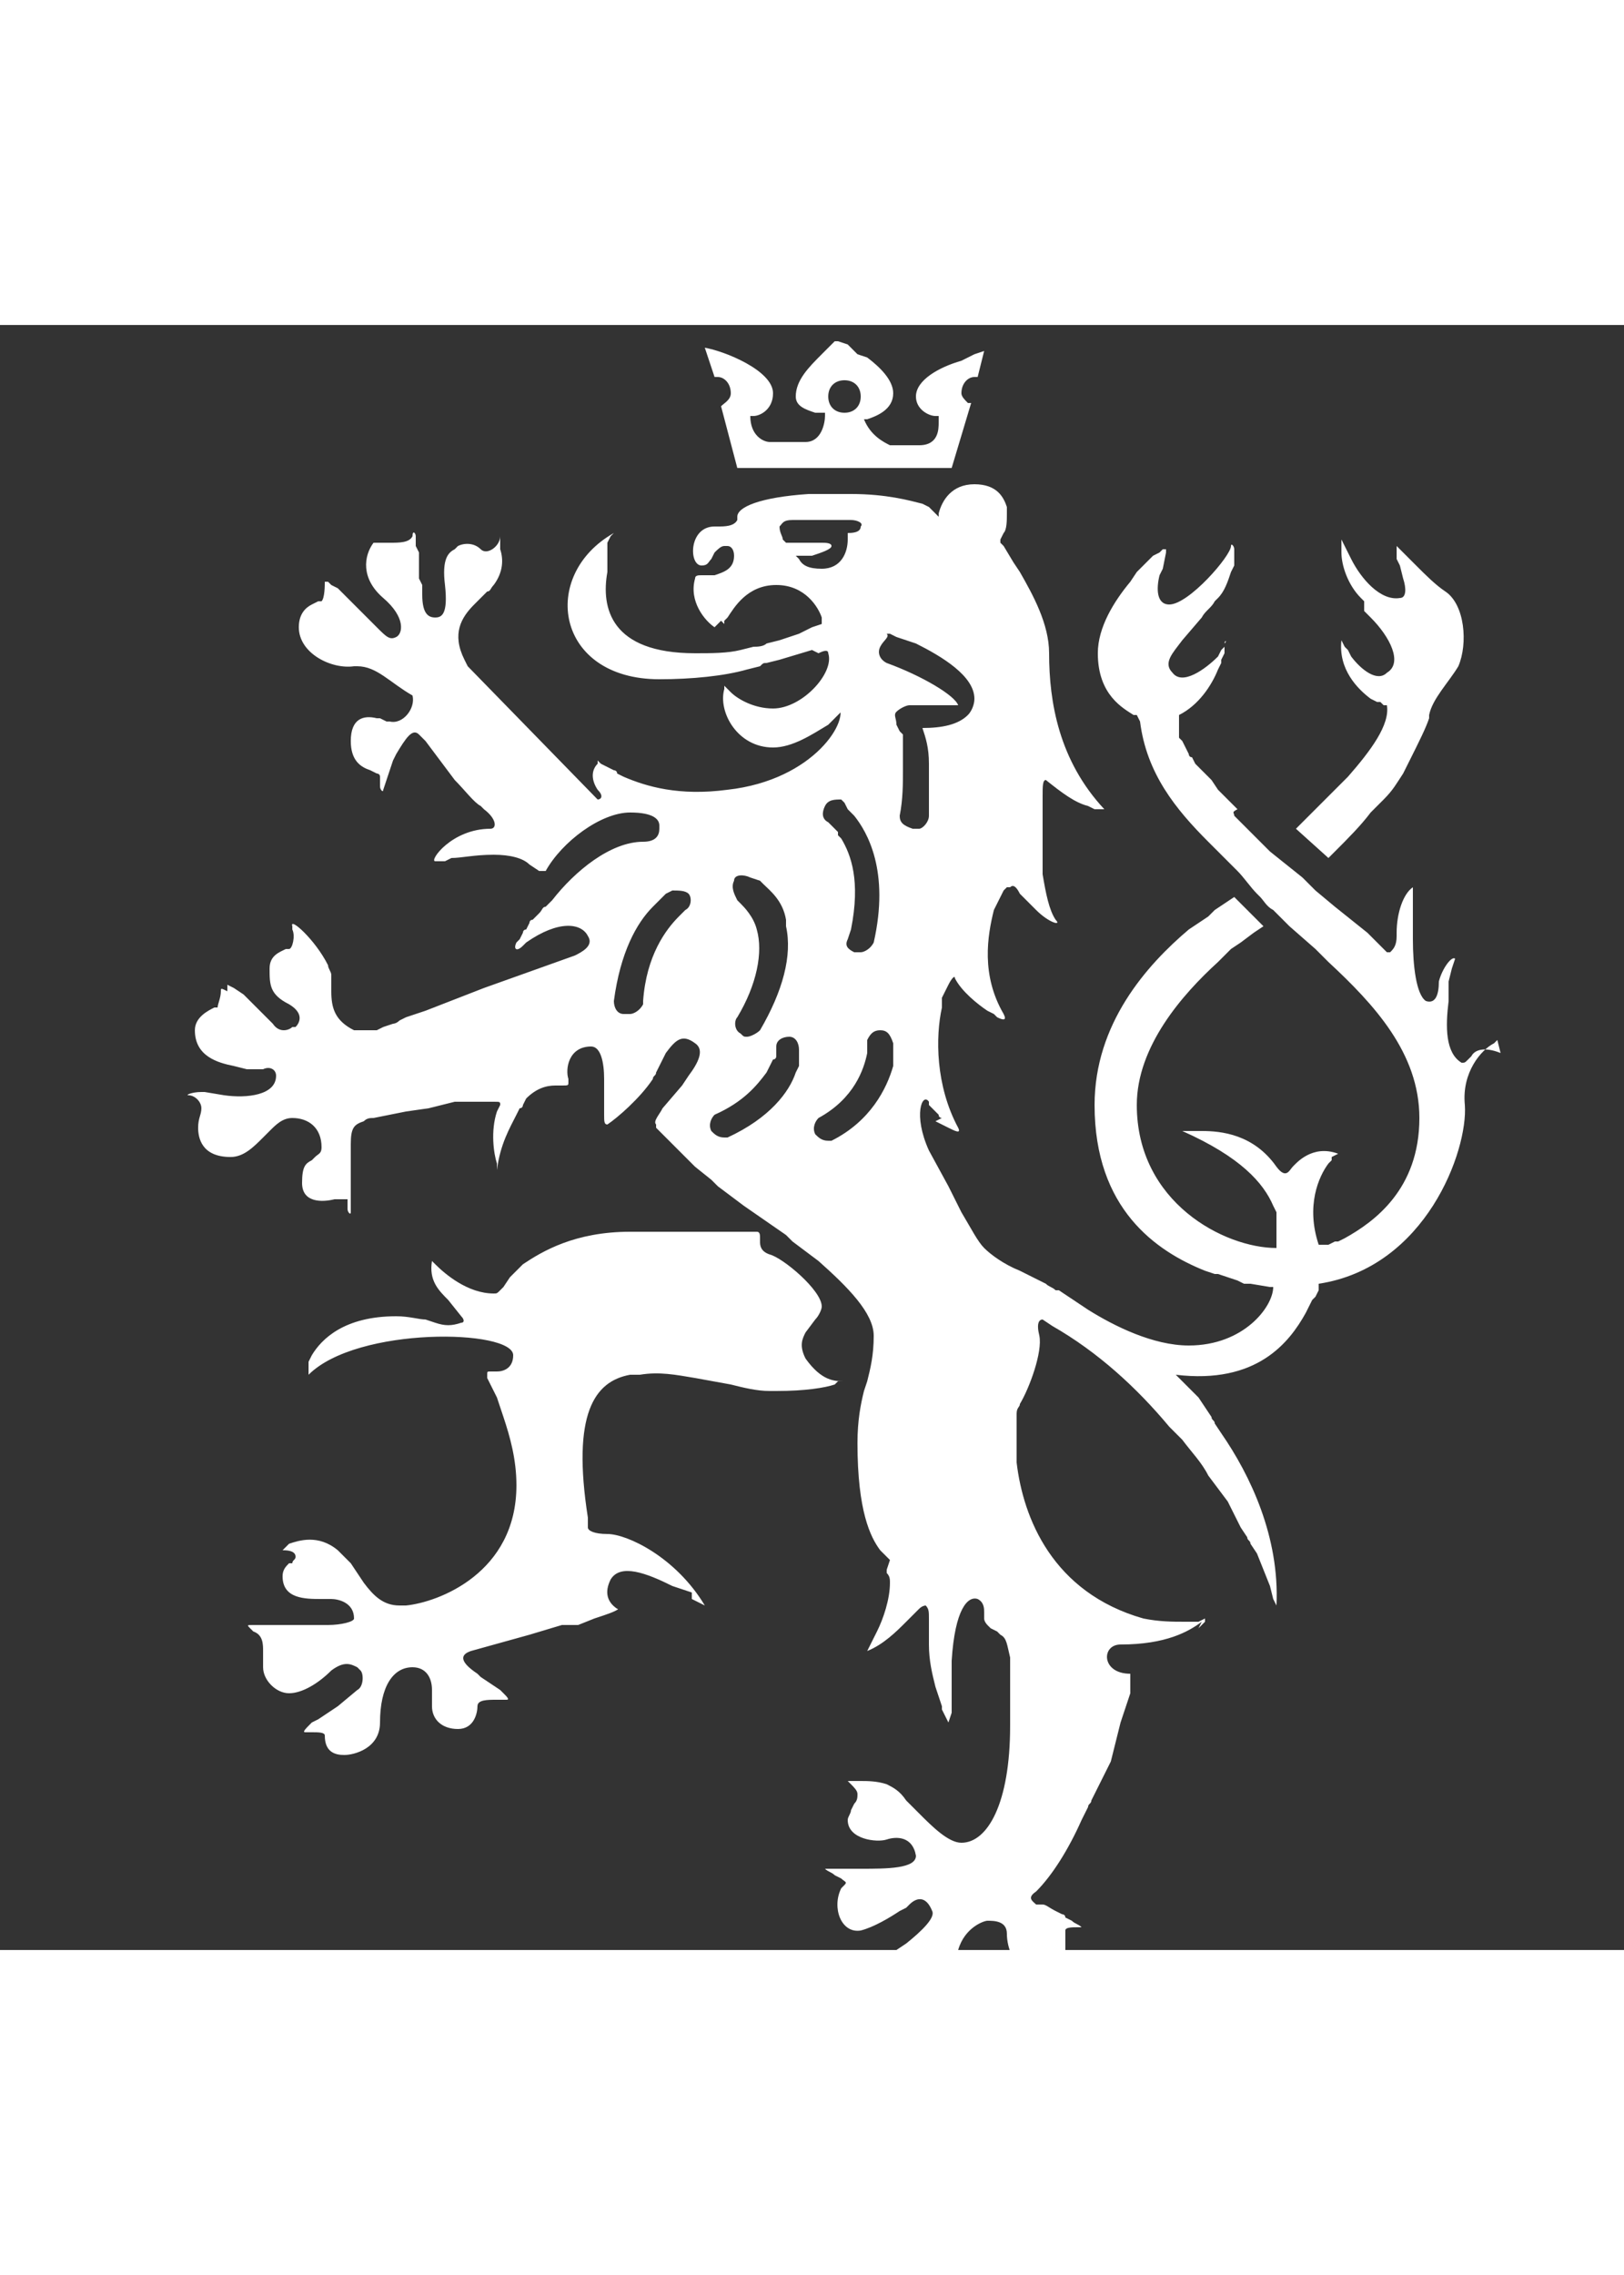 <?xml version="1.0" encoding="UTF-8"?> <svg xmlns="http://www.w3.org/2000/svg" width="50" height="70" viewBox="0 0 50 50"><rect x="0" y="0" width="50" height="50" fill="#333333" stroke="none"/><path fill="#ffffff" d="M30,4.9c0.7,0,0.9,0.4,1,0.7l0,0.1c0,0,0,0.1,0,0.1C31,6,31,6.3,30.9,6.4l-0.1,0.2c0,0,0,0.1,0,0.1l0,0l0,0 l0.1,0.1l0,0l0.3,0.5l0,0l0.2,0.3c0.4,0.7,0.9,1.6,0.9,2.5c0,1.5,0.3,3.3,1.7,4.8l-0.1,0l0,0l-0.1,0c0,0-0.1,0-0.1,0l-0.2-0.1 c-0.4-0.1-0.8-0.4-1.3-0.8c-0.1,0-0.1,0.2-0.1,0.5l0,0.3l0,0l0,0.3l0,0l0,0.4c0,0.1,0,0.3,0,0.4l0,0.4c0,0.1,0,0.1,0,0.2l0,0.4 c0.1,0.6,0.2,1.1,0.4,1.4c0.2,0.2-0.2,0.1-0.6-0.3l-0.2-0.2l0,0l-0.3-0.3c-0.1-0.2-0.2-0.3-0.3-0.2L31,17.3l0,0l-0.1,0.1l0,0 l-0.1,0.2l0,0l-0.1,0.2l0,0l-0.1,0.2c-0.2,0.8-0.4,2,0.3,3.2c0.1,0.2,0,0.2-0.2,0.1l-0.1-0.1l0,0l-0.2-0.1c-0.3-0.2-0.8-0.6-1-1 c0-0.1-0.1,0-0.2,0.2l-0.1,0.2l0,0l-0.1,0.2l0,0l0,0.3c-0.2,0.9-0.2,2.4,0.5,3.7c0.1,0.2-0.1,0.1-0.3,0l-0.2-0.1l0,0l-0.2-0.1l0,0 L29,24.4c0,0-0.1,0-0.1-0.1l-0.1-0.1c-0.1-0.1-0.1-0.1-0.2-0.2l0-0.1c-0.2-0.3-0.5,0.4,0,1.5l0.6,1.1l0,0l0.2,0.4l0,0l0.2,0.4 c0.3,0.5,0.5,0.9,0.7,1.1c0.2,0.2,0.6,0.5,1.1,0.7l0.8,0.4c0.1,0.1,0.2,0.1,0.3,0.2l0.1,0l0,0l0.6,0.4l0,0l0.3,0.2 c0.8,0.5,2,1.1,3.1,1.1c1.7,0,2.6-1.2,2.6-1.8c0,0,0,0,0,0l-0.1,0l0,0l-0.6-0.1l0,0l-0.2,0l0,0l-0.2-0.1l0,0l-0.3-0.1l0,0l-0.3-0.1 c0,0-0.1,0-0.1,0l-0.3-0.1c-1.5-0.6-3.4-1.9-3.4-5.1c0-2.5,1.6-4.3,2.9-5.4l0.3-0.2l0,0l0.3-0.2l0,0l0.2-0.2l0,0l0.3-0.2l0,0 l0.3-0.2l0.9,0.9l-0.3,0.2l0,0L38.2,19l0,0l-0.3,0.2c0,0-0.1,0.1-0.1,0.1l-0.3,0.3c-1.1,1-2.5,2.6-2.5,4.4c0,3,2.7,4.4,4.3,4.4 l0-0.1l0,0l0-0.1l0,0l0-0.1l0,0l0-0.1l0,0l0-0.1c0,0,0,0,0-0.1l0-0.1l0,0l0-0.2c0-0.1,0-0.1,0-0.2l-0.1-0.2c-0.3-0.7-1-1.5-2.8-2.3 l0.2,0l0,0l0.2,0l0,0l0.2,0c0.6,0,1.6,0.1,2.3,1.1c0.3,0.4,0.4,0.1,0.5,0c0.1-0.1,0.6-0.7,1.4-0.4l0,0l0,0L41,25.6c0,0,0,0,0,0.1 l-0.1,0.1c-0.3,0.4-0.7,1.3-0.3,2.5l0.2,0l0,0l0.1,0l0,0l0.2-0.1c0,0,0.1,0,0.1,0l0.2-0.1c0.9-0.5,2.3-1.5,2.3-3.7 c0-2-1.4-3.5-2.8-4.8l-0.4-0.4l0,0l-0.8-0.7c-0.1-0.1-0.1-0.1-0.2-0.2l-0.3-0.3c-0.2-0.1-0.3-0.3-0.4-0.4l-0.1-0.1 c-0.2-0.2-0.4-0.5-0.6-0.7l-0.9-0.9c-1-1-1.9-2.1-2.1-3.7L35,12l0,0l-0.1,0c-0.3-0.2-1.1-0.6-1.1-1.9c0-0.8,0.5-1.6,1-2.2L35,7.6 l0,0l0.2-0.2c0,0,0.1-0.1,0.1-0.1l0.2-0.2l0,0L35.7,7l0,0l0.1-0.1l0,0l0.1,0l0,0c0,0,0,0,0,0.1l-0.1,0.5l0,0l-0.1,0.2 c-0.1,0.4-0.1,0.9,0.3,0.9c0.6,0,1.9-1.5,1.9-1.8c0-0.1,0.1,0,0.1,0.1l0,0.1l0,0l0,0.2l0,0l0,0.2l0,0l-0.1,0.2 c-0.1,0.3-0.2,0.6-0.4,0.8l-0.1,0.1c-0.1,0.2-0.3,0.3-0.4,0.5l-0.6,0.7c-0.3,0.4-0.6,0.7-0.3,1c0.3,0.4,1-0.1,1.4-0.5l0.1-0.2 c0,0,0.1-0.1,0.1-0.1l0-0.1c0-0.1,0.1-0.1,0,0l0,0.1l0,0l0,0.2l0,0l-0.1,0.2c0,0,0,0.1,0,0.1l-0.1,0.2c-0.2,0.5-0.6,1.1-1.2,1.4l0,0 l0,0l0,0.1l0,0l0,0.1l0,0l0,0.1l0,0l0,0.1l0,0l0,0.1l0,0l0,0.1l0,0l0,0.1l0,0l0.1,0.1l0,0l0.1,0.2l0,0l0.1,0.2c0,0,0,0.1,0.1,0.1 l0.1,0.2l0,0l0.2,0.2l0,0l0.2,0.2c0,0,0.1,0.1,0.1,0.1l0.2,0.3l0,0l0.3,0.3l0,0l0.3,0.3C37.9,15,38,15,38,15.1l0.3,0.3l0,0l0.4,0.4 l0,0l0.4,0.4l0,0l0.5,0.4l0,0l0.5,0.4l0,0l0.4,0.4l0,0l0.6,0.5l0,0l0.5,0.4l0,0l0.5,0.4l0,0l0.5,0.5l0,0l0.1,0.1l0,0l0,0l0.1,0 c0.1-0.1,0.2-0.2,0.2-0.5l0-0.1c0-0.6,0.2-1.2,0.5-1.4l0,0.4l0,0l0,0.3l0,0l0,0.5l0,0l0,0.4c0,0.8,0.1,1.7,0.4,1.9 c0.3,0.1,0.4-0.2,0.4-0.6c0.1-0.4,0.4-0.8,0.5-0.7l-0.1,0.3l0,0l-0.1,0.4l0,0l0,0.3l0,0l0,0.3c-0.1,0.8-0.1,1.6,0.4,1.9 c0.1,0,0.1,0,0.2-0.1l0.1-0.1c0.1-0.2,0.4-0.3,0.9-0.1L46.1,22l0,0l-0.1,0.1C45.6,22.3,45,23,45.1,24c0.1,1.4-1.2,5-4.5,5.5l0,0.1 l0,0l0,0.1l0,0l-0.1,0.2l0,0L40.4,30l0,0l-0.1,0.2l0,0l-0.1,0.2c-0.5,0.9-1.5,2.2-4,1.9l0.2,0.2l0,0l0.2,0.2l0,0l0.3,0.3l0,0 l0.2,0.3l0,0l0.2,0.3c0,0.1,0.1,0.1,0.1,0.2l0.2,0.3c0.9,1.3,1.8,3.2,1.7,5.3l-0.1-0.2l0,0l-0.1-0.4l0,0l-0.2-0.5l0,0l-0.2-0.5l0,0 l-0.2-0.3c0-0.1-0.1-0.1-0.1-0.2L38.2,37l0,0L38,36.6l0,0l-0.2-0.4l0,0l-0.3-0.4l0,0l-0.3-0.4c-0.2-0.4-0.5-0.7-0.8-1.1l-0.4-0.4 c-1-1.2-2.2-2.3-3.6-3.1l-0.3-0.2l0,0l0,0c-0.1,0-0.2,0.1-0.1,0.5c0.1,0.5-0.3,1.6-0.6,2.1c0,0.1-0.1,0.1-0.1,0.3l0,0.2 c0,0,0,0.1,0,0.1l0,0.2l0,0l0,0.3c0,0,0,0.1,0,0.1l0,0.3l0,0l0,0.3c0.2,1.7,1.1,4,3.9,4.8c0.5,0.1,0.9,0.1,1.3,0.1l0.2,0l0,0l0.2,0 l0,0l0.2-0.1l0,0l0,0.1l0,0l-0.1,0.1l0,0l-0.1,0.1l0,0L37,39.9c-0.4,0.3-1.1,0.7-2.5,0.7c-0.6,0-0.6,0.9,0.3,0.9c0,0,0,0,0,0.1 l0,0.2l0,0l0,0.2c0,0,0,0.1,0,0.1l-0.1,0.3l0,0L34.5,43l0,0l-0.1,0.4l0,0l-0.1,0.4l0,0l-0.1,0.4l0,0l-0.2,0.4l0,0L33.8,45l0,0 l-0.2,0.4c0,0.1-0.1,0.1-0.1,0.2l-0.2,0.4c-0.4,0.9-0.9,1.7-1.4,2.2c-0.3,0.2-0.1,0.3,0,0.4l0.1,0l0,0l0.1,0c0,0,0,0,0,0 c0.1,0,0.2,0.1,0.4,0.2l0.2,0.1c0,0,0.1,0,0.1,0.1l0.2,0.1c0.1,0.1,0.2,0.1,0.3,0.2l-0.1,0c-0.2,0-0.4,0-0.4,0.1l0,0l0,0L32.8,50 c-0.1,0.3-0.2,0.7-0.8,0.7c-0.8,0-1-0.8-1-1.2c0-0.4-0.4-0.4-0.6-0.4c-0.1,0-0.7,0.2-0.9,0.9l-0.1,0.3c-0.1,0.7-0.4,1.3-1,1.3 c-0.7,0-0.9-0.5-0.9-0.9c0-0.1,0-0.1-0.1-0.1l-0.1,0c-0.1,0-0.3,0-0.5-0.1l0.3-0.2l0,0l0.2-0.1l0,0l0.3-0.2l0,0l0.3-0.2 c0.5-0.4,0.9-0.8,0.8-1c-0.2-0.5-0.5-0.4-0.7-0.2L28,48.6l0,0l-0.1,0.1l0,0l-0.2,0.1c-0.3,0.2-0.8,0.5-1.2,0.6 c-0.6,0.1-0.9-0.7-0.6-1.3l0.1-0.1c0.1-0.1,0-0.1-0.1-0.2l-0.2-0.1c-0.1-0.1-0.2-0.1-0.3-0.2l0.4,0l0,0l0.4,0l0,0l0.3,0 c0.8,0,1.7,0,1.7-0.4c-0.1-0.6-0.6-0.6-0.9-0.5c-0.3,0.1-1.2,0-1.2-0.6c0-0.1,0.1-0.2,0.1-0.3l0.1-0.2c0.1-0.1,0.1-0.2,0.1-0.3 c0-0.1-0.1-0.2-0.2-0.3l-0.1-0.1c0,0,0,0,0,0l0.1,0c0,0,0,0,0.1,0l0.2,0c0.2,0,0.5,0,0.8,0.1c0.2,0.1,0.4,0.2,0.6,0.5l0.4,0.4 c0.4,0.4,0.9,0.9,1.3,0.9c0.8,0,1.5-1.2,1.5-3.6l0-0.9l0,0l0-0.4l0,0l0-0.3l0,0l0-0.3l0,0l0-0.2c-0.1-0.4-0.1-0.6-0.3-0.7l-0.1-0.1 l0,0l-0.2-0.1l0,0l-0.1-0.1l0,0c0,0-0.1-0.1-0.1-0.2l0-0.2c0-0.1,0-0.3-0.2-0.4c-0.3-0.1-0.7,0.3-0.8,1.9l0,0.4c0,0.1,0,0.1,0,0.2 l0,0.5l0,0l0,0.5l0,0L29.2,43l0,0l-0.1-0.2l0,0L29,42.6c0,0,0-0.1,0-0.1l-0.1-0.3l0,0l-0.1-0.3c-0.1-0.4-0.2-0.8-0.2-1.3 c0-0.1,0-0.2,0-0.3l0-0.5c0-0.2,0-0.3-0.1-0.4c0,0-0.1,0-0.2,0.1l-0.1,0.1l0,0l-0.3,0.3c-0.3,0.3-0.7,0.7-1.2,0.9l0.1-0.2l0,0 l0.1-0.2l0,0l0.1-0.2c0.2-0.4,0.4-1,0.4-1.5c0-0.1,0-0.2-0.1-0.3l0-0.1c0,0,0,0,0,0L27.4,38l0,0l-0.2-0.2l0,0l-0.1-0.1 c-0.3-0.4-0.7-1.2-0.7-3.3c0-0.7,0.1-1.2,0.2-1.6l0.1-0.3c0.1-0.4,0.2-0.8,0.2-1.4c0-0.7-0.8-1.5-1.7-2.3l-0.4-0.3l0,0l-0.4-0.3l0,0 L24.2,28l0,0l-1.3-0.9l0,0l-0.4-0.3l0,0l-0.4-0.3c-0.1-0.1-0.1-0.1-0.2-0.2l-0.5-0.4l0,0l-0.3-0.3l0,0l-0.3-0.3l0,0L20.5,25l0,0 l-0.2-0.2l0,0l-0.1-0.1c0,0,0,0,0-0.1c-0.1-0.1,0.1-0.3,0.2-0.5l0.6-0.7l0,0l0.2-0.3c0.3-0.4,0.5-0.8,0.2-1 c-0.4-0.3-0.6-0.1-0.9,0.3l-0.1,0.2l0,0l-0.2,0.4c0,0.1-0.1,0.1-0.1,0.2c-0.4,0.6-1.1,1.2-1.4,1.4c-0.1,0-0.1-0.1-0.1-0.3l0-0.8l0,0 l0-0.3c0-0.5-0.1-1-0.4-1c-0.7,0-0.8,0.7-0.7,1l0,0.1c0,0.1,0,0.1-0.2,0.1l-0.2,0c-0.3,0-0.6,0.1-0.9,0.4L16.1,24c0,0,0,0.1-0.1,0.1 l-0.1,0.2c-0.2,0.4-0.5,0.9-0.6,1.7l0-0.1l0,0l0-0.1c-0.1-0.3-0.2-1,0-1.6l0.1-0.2c0-0.1,0-0.1-0.2-0.1l-0.2,0c0,0-0.1,0-0.1,0 l-0.2,0l0,0l-0.3,0l0,0L14,23.9l0,0L13.6,24l0,0l-0.4,0.1l0,0l-0.7,0.1l0,0l-1,0.2c-0.1,0-0.2,0-0.3,0.1c-0.3,0.1-0.4,0.2-0.4,0.7 l0,0.4l0,0l0,0.4l0,0l0,0.4c0,0.4,0,0.6,0,0.9c0,0.1-0.1,0-0.1-0.1l0-0.1l0,0l0-0.1l0,0l0-0.1l0,0c0,0,0,0-0.1,0l-0.1,0l0,0l-0.2,0 c-0.4,0.1-1,0.1-1-0.5c0-0.5,0.1-0.6,0.3-0.7l0.1-0.1c0.1-0.1,0.2-0.1,0.2-0.3c0-0.6-0.4-0.9-0.9-0.9c-0.3,0-0.5,0.2-0.7,0.4 l-0.2,0.2c-0.3,0.3-0.6,0.6-1,0.6c-0.9,0-1-0.6-1-0.9s0.1-0.4,0.1-0.6c0-0.2-0.2-0.4-0.4-0.4c-0.1,0,0.1-0.1,0.4-0.1l0.1,0l0,0 l0.6,0.1c0.7,0.1,1.6,0,1.6-0.6c0-0.2-0.2-0.3-0.4-0.2l-0.3,0c-0.1,0-0.1,0-0.2,0l-0.4-0.1c-0.5-0.1-1.2-0.3-1.2-1.1 c0-0.4,0.4-0.6,0.6-0.7l0.1,0l0,0l0,0c0-0.1,0.1-0.3,0.1-0.5c0-0.1,0-0.1,0.2,0L7,20.3l0,0l0.2,0.1l0,0l0.3,0.2l0,0L7.9,21l0,0 l0.3,0.3l0,0l0.1,0.1c0,0,0.1,0.1,0.1,0.1c0.2,0.3,0.5,0.2,0.6,0.1l0.1,0c0,0,0,0,0,0c0.1-0.1,0.3-0.4-0.2-0.7 c-0.6-0.3-0.6-0.6-0.6-1.1c0-0.4,0.3-0.5,0.5-0.6l0.1,0c0,0,0,0,0,0c0.1,0,0.2-0.4,0.1-0.6l0-0.1c-0.1-0.3,0.7,0.4,1.1,1.2 c0,0.1,0.1,0.2,0.1,0.3l0,0.5c0,0.5,0.1,0.9,0.7,1.2l0.2,0l0,0l0.1,0l0,0l0.1,0c0,0,0,0,0.1,0l0.1,0c0,0,0.1,0,0.1,0l0.2-0.1l0,0 l0.3-0.1c0,0,0.1,0,0.2-0.1l0.2-0.1l0,0l0.6-0.2l0,0l1.8-0.7l0,0l2.8-1c0.2-0.1,0.6-0.3,0.4-0.6c-0.2-0.4-0.9-0.5-1.9,0.2l-0.1,0.1 c-0.2,0.2-0.3,0.1-0.2-0.1l0.1-0.1l0,0l0.1-0.2c0,0,0-0.1,0.1-0.1l0.1-0.2c0,0,0-0.1,0.1-0.1l0.2-0.2c0.1-0.1,0.1-0.2,0.2-0.2 l0.2-0.2c0.7-0.9,1.8-1.8,2.8-1.8c0.4,0,0.5-0.2,0.5-0.4l0-0.1c0-0.2-0.2-0.4-0.9-0.4c-0.9,0-2.1,0.9-2.6,1.8c0,0-0.1,0-0.2,0 l-0.3-0.2c-0.2-0.2-0.6-0.3-1.1-0.3c-0.6,0-1,0.1-1.3,0.1l-0.2,0.1l0,0l-0.2,0c0,0-0.1,0-0.1,0c-0.2,0,0.5-1,1.7-1 c0.2,0,0.2-0.3-0.2-0.6l-0.1-0.1c-0.2-0.1-0.5-0.5-0.8-0.8l-0.3-0.4l0,0l-0.6-0.8c-0.1-0.1-0.1-0.1-0.2-0.2 c-0.2-0.2-0.4,0.1-0.7,0.6l-0.1,0.2l0,0l-0.1,0.3l0,0l-0.1,0.3l0,0l-0.1,0.3c0,0.1-0.1,0-0.1-0.1l0-0.1l0,0l0-0.1c0,0,0-0.1,0-0.1 c0-0.1-0.1-0.1-0.1-0.1l-0.2-0.1c-0.3-0.1-0.6-0.3-0.6-0.9c0-0.7,0.4-0.8,0.8-0.7l0.1,0l0,0l0.2,0.1c0,0,0,0,0.1,0 c0.4,0.1,0.8-0.4,0.7-0.8C12,11,11.6,10.5,11,10.5l-0.1,0c-0.7,0.1-1.7-0.4-1.7-1.2c0-0.4,0.2-0.6,0.4-0.7l0.2-0.1c0,0,0.1,0,0.1,0 C10,8.4,10,8,10,7.9c0,0,0,0,0.1,0L10.2,8l0,0l0.2,0.1l0,0l0.2,0.2l0,0l0.2,0.2c0,0,0.1,0.1,0.1,0.1l0.2,0.2 c0.1,0.1,0.1,0.1,0.2,0.2l0.3,0.3c0.3,0.3,0.4,0.4,0.6,0.3c0.2-0.1,0.3-0.6-0.4-1.2c-0.7-0.6-0.6-1.3-0.3-1.7c0,0,0.1,0,0.2,0 L12,6.7c0.3,0,0.6,0,0.7-0.2c0-0.2,0.1-0.1,0.1,0l0,0.1l0,0l0,0.2l0,0L12.9,7l0,0l0,0.4l0,0l0,0.4l0,0L13,8c0,0,0,0.1,0,0.1l0,0.2 C13,8.9,13.2,9,13.4,9c0.2,0,0.4-0.1,0.3-1c-0.1-0.8,0.1-1,0.3-1.1l0.1-0.1l0,0c0.2-0.1,0.5-0.1,0.7,0.1c0.2,0.2,0.6-0.1,0.6-0.4 l0,0.1l0,0l0,0.1l0,0l0,0.2c0.1,0.3,0.1,0.7-0.2,1.1c-0.1,0.1-0.1,0.2-0.2,0.2l-0.4,0.4c-0.4,0.4-0.7,0.9-0.3,1.7l0.1,0.2l4,4.1l0,0 c0.1,0,0.2-0.1,0-0.3c-0.2-0.3-0.2-0.6,0-0.8l0-0.1l0.1,0.1l0,0l0.2,0.1l0,0l0.2,0.1c0,0,0.1,0,0.1,0.1l0.2,0.1 c0.7,0.3,1.7,0.6,3.2,0.4c2.7-0.3,3.8-2.2,3.4-2.6L26,11.8l0,0L25.8,12c0,0-0.1,0.1-0.1,0.1l-0.2,0.2C25,12.6,24.4,13,23.8,13 c-1.1,0-1.7-1.1-1.5-1.8l0-0.1l0.1,0.1l0,0l0.1,0.1c0.2,0.2,0.7,0.5,1.3,0.5c0.9,0,1.9-1.1,1.7-1.7c0-0.1-0.1-0.1-0.3,0L25,10l0,0 l-1,0.3l0,0l-0.4,0.1c-0.1,0-0.1,0-0.2,0.1l-0.4,0.1c-0.7,0.2-1.7,0.3-2.7,0.3c-3.2,0-3.7-3.2-1.4-4.5l-0.1,0.1l0,0l-0.1,0.2l0,0 l0,0.1l0,0l0,0.2l0,0l0,0.2l0,0l0,0.2l0,0l0,0.2c-0.2,1.1,0.1,2.5,2.7,2.5c0.5,0,1,0,1.4-0.1l0.4-0.1c0.1,0,0.3,0,0.4-0.1l0.4-0.1 l0,0l0.3-0.1l0,0l0.3-0.1l0,0l0.2-0.1l0,0l0.2-0.1l0,0l0.3-0.1l0,0l0-0.1l0,0l0-0.1c-0.1-0.3-0.5-1-1.4-1c-0.9,0-1.3,0.7-1.5,1 l-0.1,0.1l0,0l0,0.1l0,0l-0.1-0.1l0,0L22,9.3c-0.3-0.2-0.8-0.8-0.6-1.5c0-0.1,0.1-0.1,0.2-0.1l0.2,0l0,0l0.2,0 c0.3-0.1,0.6-0.2,0.6-0.6c0-0.2-0.1-0.3-0.2-0.3l-0.1,0l0,0c-0.1,0-0.2,0.1-0.3,0.2l-0.1,0.2c-0.1,0.1-0.1,0.2-0.3,0.2 c-0.4,0-0.4-1.2,0.4-1.2l0.1,0c0.2,0,0.5,0,0.6-0.2l0-0.1c0-0.3,0.7-0.6,2.2-0.7l0.5,0c0.2,0,0.5,0,0.8,0c1.1,0,1.8,0.2,2.2,0.3 l0.2,0.1l0,0l0.1,0.1l0,0l0.1,0.1l0,0l0.1,0.1l0,0l0,0l0,0l0-0.1C29,5.4,29.3,4.9,30,4.9z M19.4,27.9l1.3,0l0,0l0.9,0l0,0l0.6,0l0,0 l0.4,0l0,0l0.3,0l0,0l0.2,0l0,0l0.1,0l0,0l0.1,0l0,0l0,0l0,0c0.1,0,0.1,0.1,0.1,0.2l0,0.1c0,0.1,0,0.3,0.3,0.4 c0.4,0.1,1.6,1.1,1.6,1.6c0,0.1-0.1,0.3-0.2,0.4L24.8,31c-0.1,0.2-0.2,0.4,0,0.8c0.5,0.7,0.9,0.7,1.2,0.7l0,0c0,0,0,0,0,0l-0.1,0 c0,0,0,0-0.1,0l-0.1,0.1c-0.3,0.1-0.9,0.2-1.8,0.2l-0.2,0c-0.4,0-0.8-0.1-1.2-0.2l-1.1-0.2c-0.6-0.1-1.1-0.2-1.7-0.1l-0.1,0l0,0 l-0.2,0c-1.1,0.2-1.8,1.2-1.3,4.4l0,0.3l0,0l0,0c0,0.1,0.2,0.2,0.6,0.2c0.6,0,2.1,0.7,3,2.2l-0.4-0.2l0,0L21.3,39l0,0L21,38.9l0,0 l-0.3-0.1c-0.8-0.4-1.6-0.7-1.9-0.2c-0.2,0.4-0.1,0.7,0.2,0.9c0.1,0-0.1,0.1-0.4,0.2l-0.3,0.1l0,0l-0.5,0.2l0,0L17.3,40l0,0l-1,0.3 l0,0l-1.8,0.5c-0.3,0.1-0.4,0.3,0.2,0.7l0.1,0.1l0,0l0.3,0.2l0,0l0.3,0.2l0,0l0.1,0.1c0.1,0.1,0.2,0.2,0.1,0.2l-0.3,0 c-0.3,0-0.6,0-0.6,0.2c0,0.2-0.1,0.7-0.6,0.7s-0.8-0.3-0.8-0.7l0-0.3l0,0l0-0.2c0-0.4-0.2-0.7-0.6-0.7c-0.6,0-1,0.6-1,1.7 c0,0.8-0.8,1-1.1,1S10,43.9,10,43.4c0-0.1-0.2-0.1-0.4-0.1l-0.2,0l0,0c-0.1,0,0-0.1,0.2-0.3l0.2-0.1l0,0l0.3-0.2l0,0l0.3-0.2l0,0 L11,42l0,0c0.2-0.1,0.2-0.5,0.1-0.6L11,41.3c-0.2-0.1-0.4-0.2-0.8,0.1c-0.4,0.4-0.9,0.7-1.3,0.7c-0.4,0-0.8-0.4-0.8-0.8l0-0.1l0,0 l0-0.4c0-0.2,0-0.5-0.3-0.6l-0.1-0.1c-0.1-0.1-0.1-0.1,0.1-0.1l0.2,0l0,0l0.7,0l0,0l0.8,0l0,0l0.3,0l0,0l0.3,0 c0.4,0,0.8-0.1,0.8-0.2c0-0.5-0.5-0.6-0.7-0.6l-0.3,0c-0.5,0-1.2,0-1.2-0.7c0-0.2,0.1-0.3,0.2-0.4L9,38.1C9,38,9.1,38,9.1,37.9 c0-0.2-0.3-0.2-0.4-0.2l0,0l0,0l0.1-0.1l0,0l0.1-0.1c0.3-0.1,0.9-0.3,1.5,0.2c0.1,0.1,0.3,0.3,0.4,0.4l0.2,0.3l0,0l0.2,0.3 c0.3,0.4,0.6,0.7,1.1,0.7l0.2,0c1-0.1,3.4-1,3.4-3.7c0-0.8-0.2-1.5-0.4-2.1l-0.1-0.3l0,0l-0.1-0.3l0,0l-0.3-0.6c0-0.1,0-0.1,0-0.1 c0-0.1,0-0.1,0.1-0.1l0.2,0c0.2,0,0.5-0.1,0.5-0.5c0-0.8-4.8-0.9-6.3,0.6l0-0.1l0,0l0-0.1l0,0l0-0.1c0,0,0-0.1,0-0.1l0.1-0.2 c0.3-0.5,1-1.2,2.6-1.2c0.4,0,0.7,0.1,0.9,0.1l0.3,0.1c0.3,0.1,0.5,0.1,0.8,0c0.1,0,0.1-0.1,0-0.2L13.8,30c-0.3-0.3-0.6-0.6-0.5-1.2 l0.1,0.1c0.3,0.3,1,0.9,1.8,0.9c0.1,0,0.1,0,0.2-0.1l0.1-0.1l0,0l0.2-0.3l0,0l0.2-0.2l0,0l0.2-0.2C16.7,28.5,17.7,27.9,19.4,27.9z M24.3,21.9c-0.2,0-0.4,0.1-0.4,0.3l0,0.1l0,0l0,0.1l0,0l0,0.1c0,0,0,0.1-0.1,0.1l-0.1,0.2l0,0l-0.1,0.2c-0.3,0.4-0.7,0.9-1.6,1.3 c-0.1,0.1-0.2,0.3-0.1,0.5c0.1,0.1,0.2,0.2,0.4,0.2l0,0c0,0,0.1,0,0.1,0c1.3-0.6,1.9-1.4,2.1-2l0.1-0.2c0,0,0-0.1,0-0.1l0-0.1l0,0 l0-0.2l0,0l0-0.1l0,0C24.6,22.1,24.5,21.9,24.3,21.9z M27.1,21.7L27.1,21.7c-0.2,0-0.3,0.1-0.4,0.3l0,0.2l0,0l0,0.1l0,0l0,0.1 c-0.1,0.5-0.4,1.4-1.5,2c-0.1,0.1-0.2,0.3-0.1,0.5c0.1,0.1,0.2,0.2,0.4,0.2l0,0c0,0,0.1,0,0.1,0c1.2-0.6,1.7-1.6,1.9-2.3l0-0.2 c0,0,0-0.1,0-0.1l0-0.2l0,0l0-0.1l0,0l0-0.1c0,0,0,0,0,0C27.4,21.8,27.3,21.7,27.1,21.7z M22.6,17.1c-0.1,0.2,0,0.4,0.1,0.6l0.1,0.1 c0.1,0.1,0.4,0.4,0.5,0.8c0.2,0.7,0,1.7-0.6,2.7c-0.1,0.1-0.1,0.4,0.1,0.5c0.1,0.1,0.1,0.1,0.2,0.1c0.1,0,0.3-0.1,0.4-0.2 c0.7-1.2,1-2.3,0.8-3.2l0-0.2c-0.1-0.6-0.5-0.9-0.7-1.1l-0.1-0.1l0,0L23.1,17l0,0C22.9,16.9,22.6,16.9,22.6,17.1z M20.7,17.4 l-0.2,0.1l0,0l-0.1,0.1l0,0l-0.1,0.1l0,0l-0.2,0.2c-0.5,0.5-1,1.4-1.2,2.9c0,0.2,0.1,0.4,0.3,0.4l0.1,0h0.1c0.1,0,0.3-0.1,0.4-0.3 l0-0.1c0.1-1.4,0.7-2.2,1.1-2.6l0.1-0.1c0,0,0,0,0,0l0.1-0.1l0,0l0,0c0,0,0,0,0,0c0.2-0.1,0.2-0.4,0.1-0.5 C21.1,17.4,20.9,17.4,20.7,17.4z M25.4,14.8c-0.1,0.2-0.1,0.4,0.1,0.5l0.1,0.1l0,0l0.1,0.1l0,0l0.1,0.1c0,0,0,0,0,0.1l0.1,0.1 c0.3,0.5,0.6,1.3,0.3,2.8l-0.1,0.3c-0.1,0.2,0,0.3,0.2,0.4l0.1,0h0.1c0.1,0,0.3-0.1,0.4-0.3c0.5-2.2-0.2-3.4-0.6-3.9l-0.1-0.1l0,0 l-0.1-0.1l0,0L26,14.7l0,0l-0.1-0.1l0,0C25.7,14.6,25.5,14.6,25.4,14.8z M41.3,6.6L41.3,6.6L41.3,6.6L41.3,6.6l0.2,0.4l0,0l0.1,0.2 c0.3,0.6,0.9,1.3,1.5,1.2c0.2,0,0.2-0.3,0.1-0.6l-0.1-0.4l0,0l-0.1-0.2l0,0l0-0.2c0-0.1,0-0.1,0-0.2l0.2,0.2l0,0l0.2,0.2l0,0 l0.2,0.2c0.3,0.3,0.6,0.6,0.9,0.8c0.6,0.4,0.7,1.6,0.4,2.3C44.6,11,44.1,11.5,44,12l0,0.1c-0.1,0.3-0.3,0.7-0.6,1.3l-0.2,0.4 c-0.2,0.3-0.3,0.5-0.6,0.8L42.2,15c-0.3,0.4-0.7,0.8-1.1,1.2l-0.2,0.2l-1-0.9l0.3-0.3l0,0l0.3-0.3l0,0l0.3-0.3c0,0,0.1-0.1,0.1-0.1 l0.3-0.3l0,0l0.3-0.3c0.7-0.8,1.3-1.6,1.2-2.2l-0.1,0l0,0l-0.1-0.1c0,0,0,0-0.1,0l-0.2-0.1c-0.4-0.3-1-0.9-0.9-1.8l0.1,0.2 c0,0,0,0,0.1,0.1l0.1,0.2c0.3,0.4,0.8,0.8,1.1,0.5c0.5-0.3,0.1-1.1-0.5-1.7l-0.2-0.2l0,0L42,8.5c0,0-0.1-0.1-0.1-0.1 c-0.4-0.4-0.6-1-0.6-1.4l0-0.2l0,0L41.3,6.6L41.3,6.6z M27.1,9.9c-0.1,0.2,0,0.4,0.2,0.5c1.1,0.4,2.1,1,2.2,1.3l-0.1,0 c0,0,0,0-0.1,0l-0.1,0c0,0-0.1,0-0.1,0l-0.2,0c0,0-0.1,0-0.1,0l-0.3,0l0,0l-0.5,0c-0.1,0-0.3,0.1-0.4,0.2c-0.1,0.1,0,0.2,0,0.4 l0.1,0.2l0,0l0.1,0.1l0,0l0,0.1c0,0,0,0,0,0.1l0,0.2c0,0,0,0.1,0,0.1l0,0.2c0,0,0,0.1,0,0.1l0,0.3c0,0.4,0,0.9-0.1,1.4 c0,0.2,0.1,0.3,0.4,0.4l0.1,0l0.1,0c0.1,0,0.3-0.2,0.3-0.4c0-0.2,0-0.4,0-0.5l0-0.5c0-0.1,0-0.1,0-0.2l0-0.4c0-0.5-0.1-0.8-0.2-1.1 c0.6,0,1.1-0.1,1.4-0.4c0.1-0.1,0.2-0.3,0.2-0.5c0-0.7-1-1.3-1.8-1.7l-0.3-0.1l0,0l-0.3-0.1l0,0l-0.2-0.1c0,0-0.1,0-0.1,0 C27.4,9.6,27.2,9.7,27.1,9.9z M26.2,6l-1.8,0c-0.3,0-0.3,0.1-0.4,0.2l0,0l0,0c0,0.2,0.1,0.3,0.1,0.4l0.1,0.1h1l0.1,0 c0.1,0,0.3,0,0.3,0.1c0,0.1-0.3,0.2-0.6,0.3l-0.2,0l0,0l-0.3,0l0,0l0.1,0.1c0.1,0.2,0.3,0.3,0.7,0.3c0.6,0,0.8-0.5,0.8-0.9l0-0.1 l0,0l0-0.1l0,0l0,0c0.1,0,0.4,0,0.4-0.2C26.6,6.1,26.4,6,26.2,6L26.2,6z M25.8,0.5L25.8,0.5l0.3,0.1l0,0l0.2,0.2 c0,0,0.1,0.1,0.1,0.1L26.7,1c0.4,0.3,0.8,0.7,0.8,1.1c0,0.5-0.5,0.7-0.8,0.8l-0.1,0l0,0l0,0l0,0c0.2,0.5,0.6,0.7,0.8,0.8l0.1,0h0.8 c0.6,0,0.6-0.5,0.6-0.7l0-0.2c0,0,0,0,0,0l-0.1,0c-0.2,0-0.6-0.2-0.6-0.6c0-0.5,0.7-0.9,1.4-1.1L29.8,1l0,0L30,0.9l0,0l0.3-0.1 l-0.2,0.8l-0.1,0c-0.2,0-0.4,0.2-0.4,0.5c0,0.1,0.1,0.2,0.2,0.3l0.1,0l-0.6,2h-6.6l-0.5-1.9c0.1-0.1,0.3-0.2,0.3-0.4 c0-0.3-0.2-0.5-0.4-0.5l-0.1,0l-0.3-0.9c0.6,0.1,2.1,0.7,2.1,1.4c0,0.5-0.4,0.7-0.6,0.7l-0.1,0l0,0c0,0.6,0.4,0.8,0.6,0.8l0.1,0l0,0 l0.1,0h0.9c0.5,0,0.6-0.6,0.6-0.8l0-0.1l0,0l-0.1,0l0,0l-0.2,0c-0.3-0.1-0.6-0.2-0.6-0.5c0-0.5,0.4-0.9,0.8-1.3l0.2-0.2l0,0l0.2-0.2 l0,0L25.8,0.5L25.8,0.5z M26,1.7c-0.3,0-0.5,0.2-0.5,0.5s0.2,0.5,0.5,0.5s0.5-0.2,0.5-0.5S26.3,1.7,26,1.7z"></path></svg> 